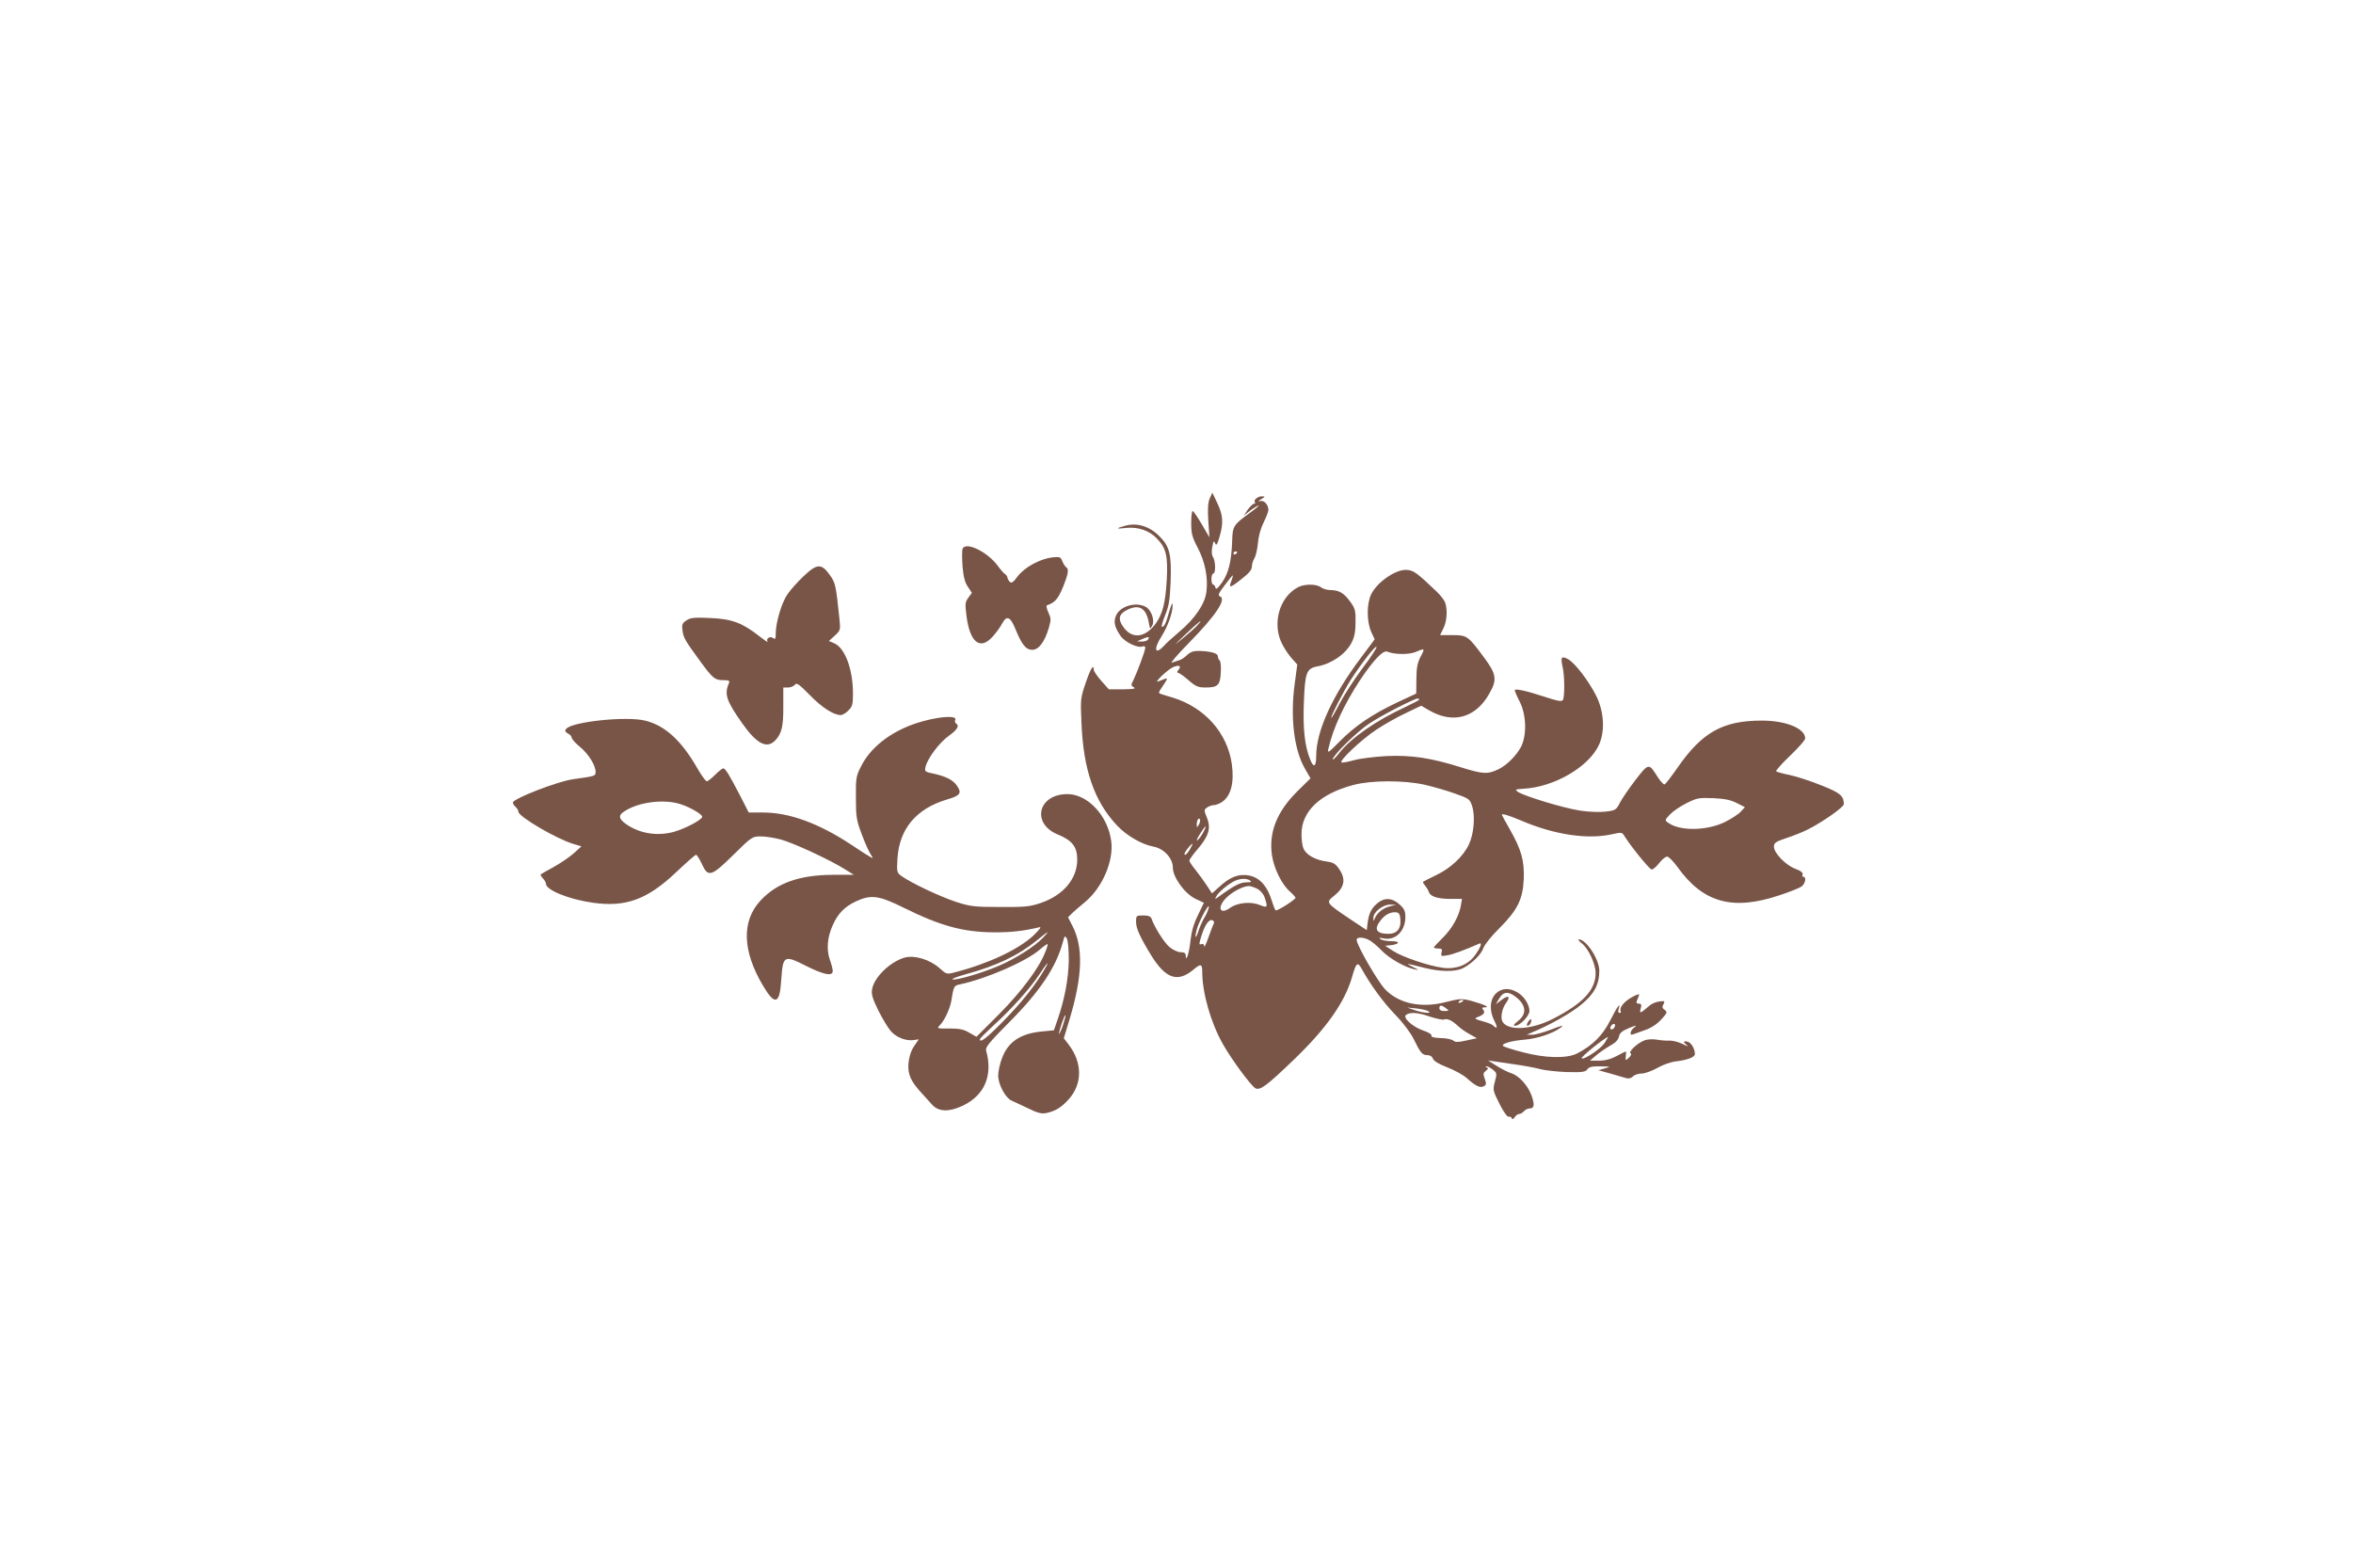<?xml version="1.0" standalone="no"?>
<!DOCTYPE svg PUBLIC "-//W3C//DTD SVG 20010904//EN"
 "http://www.w3.org/TR/2001/REC-SVG-20010904/DTD/svg10.dtd">
<svg version="1.0" xmlns="http://www.w3.org/2000/svg"
 width="1280pt" height="853pt" viewBox="0 0 1280 853"
 preserveAspectRatio="xMidYMid meet">
<g transform="translate(0,853) scale(0.1,-0.1)"
fill="#795548" stroke="none">
<path d="M6581 5819 c-10 -23 -12 -56 -8 -122 l6 -90 -42 72 c-23 39 -45 71
-49 71 -5 0 -8 -30 -8 -66 0 -56 5 -76 35 -133 40 -76 57 -161 48 -238 -7 -67
-63 -149 -148 -220 -33 -28 -71 -62 -84 -77 -49 -52 -57 -17 -12 53 34 54 61
130 60 169 0 18 -6 7 -18 -33 -18 -66 -28 -85 -40 -85 -5 0 3 28 17 63 21 51
26 83 30 182 5 150 -5 193 -62 249 -53 53 -120 74 -185 56 -53 -14 -52 -19 4
-12 65 7 127 -14 168 -57 51 -53 61 -95 54 -225 -7 -127 -23 -188 -62 -241
-57 -74 -124 -82 -171 -20 -35 46 -29 75 19 98 65 32 103 8 117 -73 6 -34 6
-34 18 -13 15 28 -5 86 -36 102 -54 29 -140 3 -161 -48 -14 -33 -9 -60 23
-108 22 -35 94 -70 121 -60 9 4 15 1 15 -7 0 -16 -45 -136 -65 -177 -14 -25
-13 -29 3 -38 13 -8 -3 -10 -60 -11 l-76 0 -41 46 c-23 26 -41 53 -41 60 0 35
-18 7 -44 -71 -28 -81 -29 -90 -23 -217 10 -255 70 -427 192 -557 53 -57 136
-105 201 -117 55 -10 104 -63 104 -113 0 -53 64 -142 124 -171 l45 -21 -33
-69 c-23 -46 -35 -91 -40 -137 -6 -64 -25 -124 -26 -80 0 12 -8 17 -27 17 -16
0 -43 13 -61 28 -29 24 -82 108 -98 155 -5 12 -17 17 -45 17 -38 0 -39 -1 -39
-35 0 -35 21 -82 81 -180 79 -129 145 -152 231 -80 40 34 48 32 48 -12 0 -115
47 -278 113 -394 50 -88 152 -225 176 -239 26 -13 59 11 209 155 178 171 278
314 317 450 22 78 30 85 52 45 48 -87 117 -182 183 -250 43 -44 84 -99 101
-134 36 -74 46 -86 75 -86 14 0 25 -8 29 -19 4 -13 31 -29 77 -47 39 -15 87
-41 107 -59 49 -44 73 -55 93 -44 14 8 14 14 5 40 -10 26 -9 32 6 44 13 10 15
14 5 18 -8 3 -8 6 -2 6 7 1 22 -8 35 -18 22 -18 23 -21 11 -65 -12 -45 -11
-49 25 -121 22 -43 43 -73 50 -70 6 2 14 -1 17 -8 3 -8 8 -6 16 6 6 9 17 17
24 17 8 0 19 7 26 15 7 8 21 15 30 15 26 0 29 18 13 66 -19 56 -67 110 -110
125 -20 6 -57 25 -82 41 l-46 29 35 -5 c19 -3 71 -11 115 -17 44 -6 103 -17
130 -24 28 -8 94 -15 148 -17 84 -2 101 0 112 15 9 13 26 17 71 16 57 -1 58
-1 24 -11 l-35 -10 65 -18 c36 -10 74 -21 86 -25 13 -4 27 -1 37 9 8 9 30 16
48 16 17 0 55 14 84 30 29 17 74 33 101 36 63 7 104 23 104 40 0 28 -20 62
-39 67 -26 6 -27 -1 -3 -20 9 -7 -2 -4 -25 8 -23 11 -55 19 -70 18 -15 -1 -46
1 -68 5 -24 4 -53 3 -70 -4 -38 -14 -88 -62 -75 -70 6 -4 3 -13 -9 -24 -19
-17 -19 -17 -17 8 2 14 2 26 0 26 -2 0 -24 -11 -50 -25 -32 -17 -63 -25 -96
-25 l-49 0 33 28 c18 16 52 39 76 53 30 16 45 32 49 50 4 20 17 31 56 47 34
14 44 16 30 5 -24 -16 -32 -49 -10 -40 6 2 36 13 65 23 35 12 66 33 89 58 33
36 34 40 19 52 -14 9 -15 17 -7 31 9 17 7 19 -22 15 -18 -2 -41 -12 -52 -21
-54 -46 -57 -47 -50 -18 6 21 4 27 -10 27 -11 0 -15 5 -11 15 3 8 9 22 12 30
4 10 -9 7 -41 -11 -43 -25 -69 -58 -58 -76 2 -5 -1 -8 -7 -8 -7 0 -9 8 -5 20
14 43 -7 16 -45 -60 -42 -83 -96 -137 -181 -181 -56 -28 -172 -26 -296 7 -54
14 -102 29 -106 34 -13 11 42 28 114 34 71 5 159 35 199 66 20 15 9 13 -50
-10 -41 -16 -88 -29 -105 -29 l-30 0 25 11 c98 40 217 107 272 153 70 57 98
110 98 184 0 62 -71 171 -112 171 -6 0 2 -10 17 -22 36 -28 75 -112 75 -162 0
-92 -70 -166 -235 -250 -114 -58 -240 -65 -271 -15 -13 21 -4 71 18 102 27 37
15 46 -23 18 l-32 -24 19 32 c24 40 53 40 99 0 48 -42 49 -87 3 -123 -25 -20
-29 -26 -15 -26 25 0 77 54 77 80 0 34 -28 79 -63 100 -45 28 -89 26 -121 -6
-32 -33 -35 -92 -7 -147 19 -37 16 -48 -6 -26 -7 7 -33 17 -60 24 -39 11 -44
14 -28 21 36 13 46 25 34 40 -9 11 -7 14 7 14 17 1 17 2 3 10 -9 5 -42 16 -74
25 -54 14 -63 13 -139 -6 -134 -35 -256 -9 -331 69 -41 43 -155 241 -155 269
0 17 35 16 68 -1 15 -8 45 -33 67 -56 41 -43 128 -93 180 -103 26 -6 25 -4
-10 13 -42 21 -38 21 63 -5 89 -22 169 -23 212 -1 49 26 98 74 110 110 6 17
44 65 86 106 99 99 128 158 133 267 4 100 -13 161 -75 270 -24 42 -44 78 -44
80 0 9 34 -1 110 -33 179 -76 359 -102 491 -72 47 11 53 10 63 -6 34 -56 139
-186 151 -186 8 0 26 16 41 35 14 19 34 35 43 35 9 0 34 -26 56 -56 139 -195
300 -240 556 -154 52 17 104 38 117 46 22 14 31 54 12 54 -5 0 -7 6 -4 13 3 9
-10 20 -40 31 -53 20 -116 86 -116 120 0 21 9 27 68 47 37 12 90 33 117 47 78
39 195 121 195 137 0 46 -19 62 -123 103 -57 23 -134 48 -171 56 -37 7 -70 17
-74 20 -3 4 31 42 76 85 45 43 82 85 82 94 0 54 -104 97 -236 97 -211 0 -324
-63 -457 -254 -34 -49 -66 -91 -72 -93 -5 -2 -23 17 -38 41 -48 76 -48 76
-121 -18 -36 -47 -74 -103 -85 -125 -19 -37 -24 -40 -76 -46 -31 -4 -91 -2
-137 5 -86 12 -310 80 -342 103 -16 12 -13 13 28 16 171 8 363 121 416 243 32
75 25 179 -17 263 -42 83 -114 176 -151 198 -37 21 -44 13 -32 -39 12 -49 12
-165 2 -182 -7 -10 -28 -6 -98 17 -100 33 -164 47 -164 36 0 -5 12 -33 28 -64
36 -73 38 -184 5 -246 -25 -46 -75 -96 -118 -118 -61 -30 -86 -29 -205 8 -168
53 -273 68 -410 62 -63 -4 -141 -13 -173 -22 -32 -9 -63 -15 -69 -13 -18 6
110 127 190 179 42 28 114 69 160 90 l83 40 43 -25 c129 -75 252 -42 326 88
46 78 41 109 -29 202 -85 115 -91 119 -170 119 l-67 0 18 37 c20 40 23 103 9
141 -5 13 -25 39 -45 58 -112 107 -128 118 -169 119 -58 0 -155 -67 -187 -131
-26 -51 -26 -149 -1 -206 l19 -41 -71 -95 c-158 -209 -247 -403 -247 -539 0
-60 -14 -68 -33 -19 -30 73 -40 170 -34 313 6 159 14 182 74 193 77 14 153 67
185 128 16 31 22 61 22 112 1 62 -2 75 -29 112 -34 47 -61 63 -108 63 -18 0
-41 7 -51 15 -25 19 -89 19 -124 1 -104 -54 -144 -202 -86 -312 14 -27 38 -62
54 -79 l27 -30 -14 -105 c-25 -183 -4 -360 57 -464 l29 -50 -72 -71 c-112
-111 -157 -226 -137 -352 12 -72 54 -156 98 -194 19 -17 32 -32 29 -35 -22
-23 -103 -72 -108 -66 -4 4 -14 30 -23 59 -29 89 -79 133 -151 133 -43 0 -83
-19 -134 -66 l-38 -34 -28 43 c-15 23 -43 61 -61 84 -19 23 -34 46 -34 51 0 6
20 34 45 63 61 71 73 114 51 170 -17 41 -17 44 0 56 10 7 26 13 36 13 10 0 30
7 44 16 50 33 69 105 55 207 -24 170 -147 308 -321 362 -30 9 -61 18 -68 21
-10 3 -9 10 6 31 35 52 37 57 16 49 -10 -4 -26 -10 -34 -13 -27 -11 52 65 82
78 33 14 47 6 28 -16 -8 -9 -8 -15 -2 -15 6 0 32 -18 57 -40 40 -35 53 -40 94
-40 66 0 79 13 82 83 2 32 -1 62 -7 65 -5 4 -9 14 -9 22 0 16 -37 27 -101 29
-30 1 -48 -5 -67 -23 -13 -13 -33 -26 -43 -28 -11 -3 -28 -9 -39 -13 -11 -4
30 44 91 106 150 153 208 241 170 255 -12 5 -7 17 26 60 22 30 42 54 44 54 2
0 -1 -12 -6 -26 -18 -45 -11 -45 50 3 43 33 60 53 60 70 0 13 6 34 14 46 7 12
16 49 19 83 3 37 15 80 31 112 14 28 26 59 26 69 -1 29 -25 54 -46 47 -11 -3
-9 1 6 10 24 14 24 15 4 16 -23 0 -48 -22 -37 -33 3 -4 1 -7 -5 -7 -6 0 -21
-15 -34 -32 l-22 -33 36 28 c20 15 40 27 44 27 5 0 -19 -20 -51 -43 -84 -61
-90 -70 -92 -146 -4 -115 -19 -176 -54 -228 -25 -35 -35 -43 -37 -30 -2 9 -8
17 -13 17 -5 0 -9 14 -9 30 0 17 5 30 10 30 14 0 13 66 -1 89 -8 11 -9 32 -4
57 6 32 9 35 15 19 6 -16 11 -9 24 34 22 76 20 117 -12 184 l-27 57 -14 -31z
m149 -293 c0 -3 -4 -8 -10 -11 -5 -3 -10 -1 -10 4 0 6 5 11 10 11 6 0 10 -2
10 -4z m-216 -397 c-10 -12 -46 -44 -79 -71 -54 -45 -53 -43 14 21 72 69 104
93 65 50z m-269 -78 c-3 -6 -18 -11 -33 -11 l-27 1 30 13 c32 14 41 13 30 -3z
m1167 -156 c-43 -58 -99 -143 -123 -189 -24 -47 -45 -83 -47 -81 -5 5 66 143
105 205 55 86 137 192 141 181 2 -6 -32 -58 -76 -116z m316 63 c-17 -33 -23
-61 -23 -122 l-1 -79 -103 -48 c-135 -64 -229 -127 -313 -212 -61 -62 -68 -67
-62 -41 26 114 85 240 171 372 74 111 127 167 150 157 38 -16 118 -17 153 -2
51 22 53 21 28 -25z m-8 -234 c0 -3 -35 -21 -77 -41 -156 -72 -291 -166 -355
-246 -21 -27 -38 -44 -38 -38 0 21 133 152 199 195 62 42 245 136 263 136 4 0
8 -3 8 -6z m30 -463 c47 -11 121 -32 165 -48 76 -27 81 -30 93 -68 18 -54 10
-152 -18 -210 -31 -65 -100 -129 -178 -166 -37 -18 -69 -34 -71 -36 -2 -2 3
-11 11 -20 8 -10 18 -26 21 -36 9 -25 49 -37 119 -37 l61 0 -6 -36 c-10 -58
-48 -126 -99 -176 -26 -26 -48 -49 -48 -52 0 -3 11 -6 24 -6 20 0 23 -4 18
-22 -5 -19 -2 -21 30 -15 30 4 96 29 176 64 17 7 5 -24 -26 -66 -37 -50 -101
-75 -171 -66 -75 9 -221 58 -273 92 l-43 28 30 3 c50 6 54 22 4 22 -24 0 -51
5 -59 11 -11 8 -7 9 17 4 64 -13 118 40 118 117 0 33 -7 46 -33 69 -39 35 -79
37 -116 8 -34 -27 -49 -55 -56 -107 l-5 -42 -95 63 c-129 87 -129 87 -80 126
53 43 62 87 27 140 -22 33 -32 39 -74 45 -59 8 -110 37 -123 72 -6 14 -10 48
-10 76 0 125 101 220 283 268 99 26 273 26 387 1z m1699 -100 l43 -22 -23 -25
c-13 -14 -52 -39 -86 -56 -99 -48 -245 -50 -308 -4 -20 14 -19 15 10 46 16 17
56 44 90 61 56 28 66 30 145 27 63 -3 96 -10 129 -27z m-2928 -118 c-10 -17
-10 -16 -11 3 0 23 13 41 18 25 2 -6 -1 -18 -7 -28z m25 -40 c-8 -16 -22 -36
-31 -43 -9 -8 -4 7 12 32 31 50 43 57 19 11z m-73 -93 c-9 -16 -21 -30 -26
-30 -9 0 -1 17 21 43 23 26 25 21 5 -13z m327 -170 c11 -7 6 -10 -21 -10 -32
0 -67 -18 -148 -77 -24 -17 -24 -17 -13 3 13 24 70 70 104 84 30 12 60 12 78
0z m39 -45 c16 -8 34 -28 40 -46 19 -55 16 -60 -26 -42 -49 20 -121 13 -162
-16 -57 -41 -72 5 -18 57 33 32 89 61 120 62 10 0 31 -7 46 -15z m723 -95
c-37 -9 -70 -35 -83 -65 -7 -19 -8 -19 -8 2 -1 31 53 73 92 72 l32 -1 -33 -8z
m-992 -25 c-5 -14 -16 -35 -24 -47 -7 -13 -19 -40 -26 -61 -16 -50 -23 -43 -9
9 10 37 55 124 64 124 3 0 0 -11 -5 -25z m1048 -48 c4 -49 -19 -77 -64 -77
-68 0 -82 25 -43 74 24 31 54 46 84 43 16 -2 21 -11 23 -40z m-1015 -20 c-3
-5 -16 -40 -29 -76 -13 -36 -23 -58 -23 -49 -1 11 -6 15 -16 12 -13 -5 -13 0
-1 40 19 63 42 97 61 90 8 -4 12 -11 8 -17z m1357 -421 c0 -2 -7 -7 -16 -10
-8 -3 -12 -2 -9 4 6 10 25 14 25 6z m-94 -41 c18 -14 18 -14 -8 -15 -18 0 -28
5 -28 15 0 19 11 19 36 0z m-96 -16 c25 -14 -29 -10 -75 6 l-40 14 50 -5 c28
-3 57 -10 65 -15z m10 -30 c34 -11 68 -18 76 -15 18 7 44 -6 77 -37 13 -12 41
-32 62 -43 l39 -22 -56 -12 c-46 -10 -60 -11 -72 -1 -8 7 -40 14 -69 14 -36 1
-53 6 -50 13 2 7 -17 19 -45 28 -59 20 -115 72 -92 86 24 15 65 12 130 -11z
m1004 -54 c-6 -16 -24 -21 -24 -7 0 11 11 22 21 22 5 0 6 -7 3 -15z m-56 -90
c-21 -31 -113 -93 -124 -82 -6 6 122 110 144 116 1 1 -8 -15 -20 -34z"/>
<path d="M5236 5544 c-3 -9 -3 -52 0 -95 5 -57 13 -88 29 -111 l22 -33 -19
-26 c-18 -24 -19 -34 -10 -103 19 -143 75 -185 143 -108 19 21 42 53 51 71 25
46 45 36 73 -34 34 -83 56 -110 91 -110 34 0 67 43 89 118 13 45 13 53 -2 85
-9 20 -13 37 -8 39 44 15 60 34 87 98 30 75 34 100 17 110 -5 4 -15 18 -20 32
-9 23 -13 25 -54 21 -67 -8 -150 -53 -188 -102 -26 -35 -35 -41 -45 -30 -6 7
-12 18 -12 23 0 6 -6 14 -13 18 -6 4 -25 25 -40 46 -58 77 -175 133 -191 91z"/>
<path d="M4371 5395 c-33 -31 -71 -74 -86 -96 -32 -44 -65 -155 -65 -213 0
-30 -3 -36 -13 -28 -16 14 -42 -1 -32 -18 4 -7 -15 6 -43 28 -94 74 -150 95
-268 100 -87 4 -108 2 -130 -13 -23 -15 -26 -22 -21 -57 5 -38 14 -53 98 -168
66 -90 78 -100 122 -100 33 0 38 -3 32 -17 -26 -60 -14 -95 74 -220 78 -110
133 -139 179 -90 34 36 44 76 43 185 l0 102 26 0 c14 0 31 7 37 15 9 13 22 4
81 -56 66 -68 128 -108 168 -109 10 0 29 11 42 25 22 21 25 33 25 92 0 133
-44 250 -103 274 l-28 12 32 29 c31 29 32 30 25 96 -19 179 -21 191 -52 234
-45 64 -70 63 -143 -7z"/>
<path d="M5030 4609 c-160 -41 -288 -133 -345 -246 -28 -55 -30 -65 -29 -173
0 -104 3 -123 32 -199 17 -46 39 -95 48 -108 15 -23 14 -24 -3 -14 -10 5 -55
34 -101 65 -179 118 -338 176 -482 176 l-77 0 -45 88 c-64 123 -82 152 -94
152 -5 0 -25 -16 -44 -35 -19 -19 -39 -35 -45 -35 -6 0 -28 30 -50 68 -88 154
-178 236 -286 262 -104 25 -397 -6 -429 -45 -9 -10 -6 -16 9 -25 12 -6 21 -16
21 -23 0 -7 20 -30 45 -50 47 -39 85 -101 85 -136 0 -23 -2 -23 -123 -40 -85
-12 -327 -106 -327 -127 0 -6 7 -17 15 -24 8 -7 15 -19 15 -26 0 -26 208 -148
299 -175 l44 -13 -43 -39 c-24 -21 -73 -54 -109 -74 -37 -20 -68 -38 -70 -40
-2 -1 3 -11 12 -21 10 -10 17 -24 17 -30 0 -34 126 -85 256 -103 179 -25 296
18 452 166 55 52 104 95 108 95 5 0 19 -22 32 -50 34 -74 50 -70 172 50 98 97
103 100 147 100 25 0 73 -7 107 -16 65 -16 268 -110 351 -162 l50 -31 -115 0
c-181 -1 -303 -44 -392 -139 -105 -112 -100 -274 12 -463 66 -112 92 -103 100
32 9 131 15 135 132 76 99 -50 148 -60 148 -29 0 9 -7 37 -16 62 -19 55 -14
120 16 187 28 63 64 100 125 129 83 39 126 33 263 -35 198 -98 321 -132 492
-133 90 0 157 7 245 28 12 3 -1 -14 -34 -46 -84 -77 -246 -153 -429 -200 -42
-11 -44 -10 -82 24 -52 46 -134 71 -188 57 -79 -22 -168 -108 -178 -173 -5
-27 3 -51 34 -115 22 -44 52 -94 67 -111 29 -35 83 -56 125 -50 l28 4 -26 -38
c-17 -26 -27 -58 -30 -93 -5 -59 12 -97 73 -163 16 -18 42 -46 57 -63 34 -37
91 -39 163 -5 121 56 168 167 129 302 -4 17 19 45 123 150 168 168 257 301
294 436 10 38 12 40 22 23 7 -12 11 -60 11 -120 -2 -100 -22 -210 -62 -325
l-19 -55 -64 -6 c-117 -11 -185 -56 -218 -145 -12 -30 -21 -73 -21 -95 0 -48
39 -121 72 -136 13 -5 53 -25 90 -42 53 -26 73 -31 100 -26 50 11 81 30 121
74 76 84 76 200 0 299 l-26 34 31 102 c71 236 76 393 16 509 l-24 47 23 23
c13 12 46 41 73 63 92 78 153 222 139 328 -18 138 -127 255 -237 256 -161 1
-200 -160 -53 -220 78 -32 105 -67 105 -136 0 -104 -75 -194 -198 -236 -59
-20 -85 -23 -222 -22 -142 0 -162 3 -240 28 -87 29 -242 102 -294 139 -28 20
-28 22 -24 96 10 162 102 272 270 322 73 21 82 35 52 77 -20 29 -60 49 -124
63 -49 10 -51 12 -45 38 11 46 74 130 125 167 48 34 61 56 40 69 -5 3 -7 12
-3 20 8 22 -73 19 -167 -6z m-1324 -455 c51 -17 114 -54 114 -67 0 -16 -94
-66 -157 -83 -83 -22 -172 -10 -242 33 -55 34 -62 56 -25 79 78 52 220 69 310
38z m1968 -725 c-44 -47 -156 -118 -243 -154 -92 -39 -225 -78 -249 -73 -9 2
21 14 68 27 170 46 289 103 390 185 65 53 74 57 34 15z m11 -81 c-34 -86 -129
-213 -251 -336 l-122 -122 -39 22 c-30 18 -53 23 -108 23 -67 -1 -70 0 -53 17
26 26 55 89 63 133 13 81 14 83 47 90 145 31 359 124 434 189 22 19 41 32 43
30 2 -2 -4 -22 -14 -46z m-5 -95 c-51 -87 -121 -174 -220 -276 -92 -94 -132
-125 -129 -99 1 4 33 36 72 72 99 90 198 200 249 276 46 70 63 86 28 27z m101
-304 c-11 -30 -20 -49 -20 -43 -1 15 30 106 35 101 2 -2 -5 -28 -15 -58z"/>
<path d="M8312 2970 c-8 -13 -8 -20 -2 -20 6 0 13 7 17 15 9 24 -1 27 -15 5z"/>
</g>
</svg>
